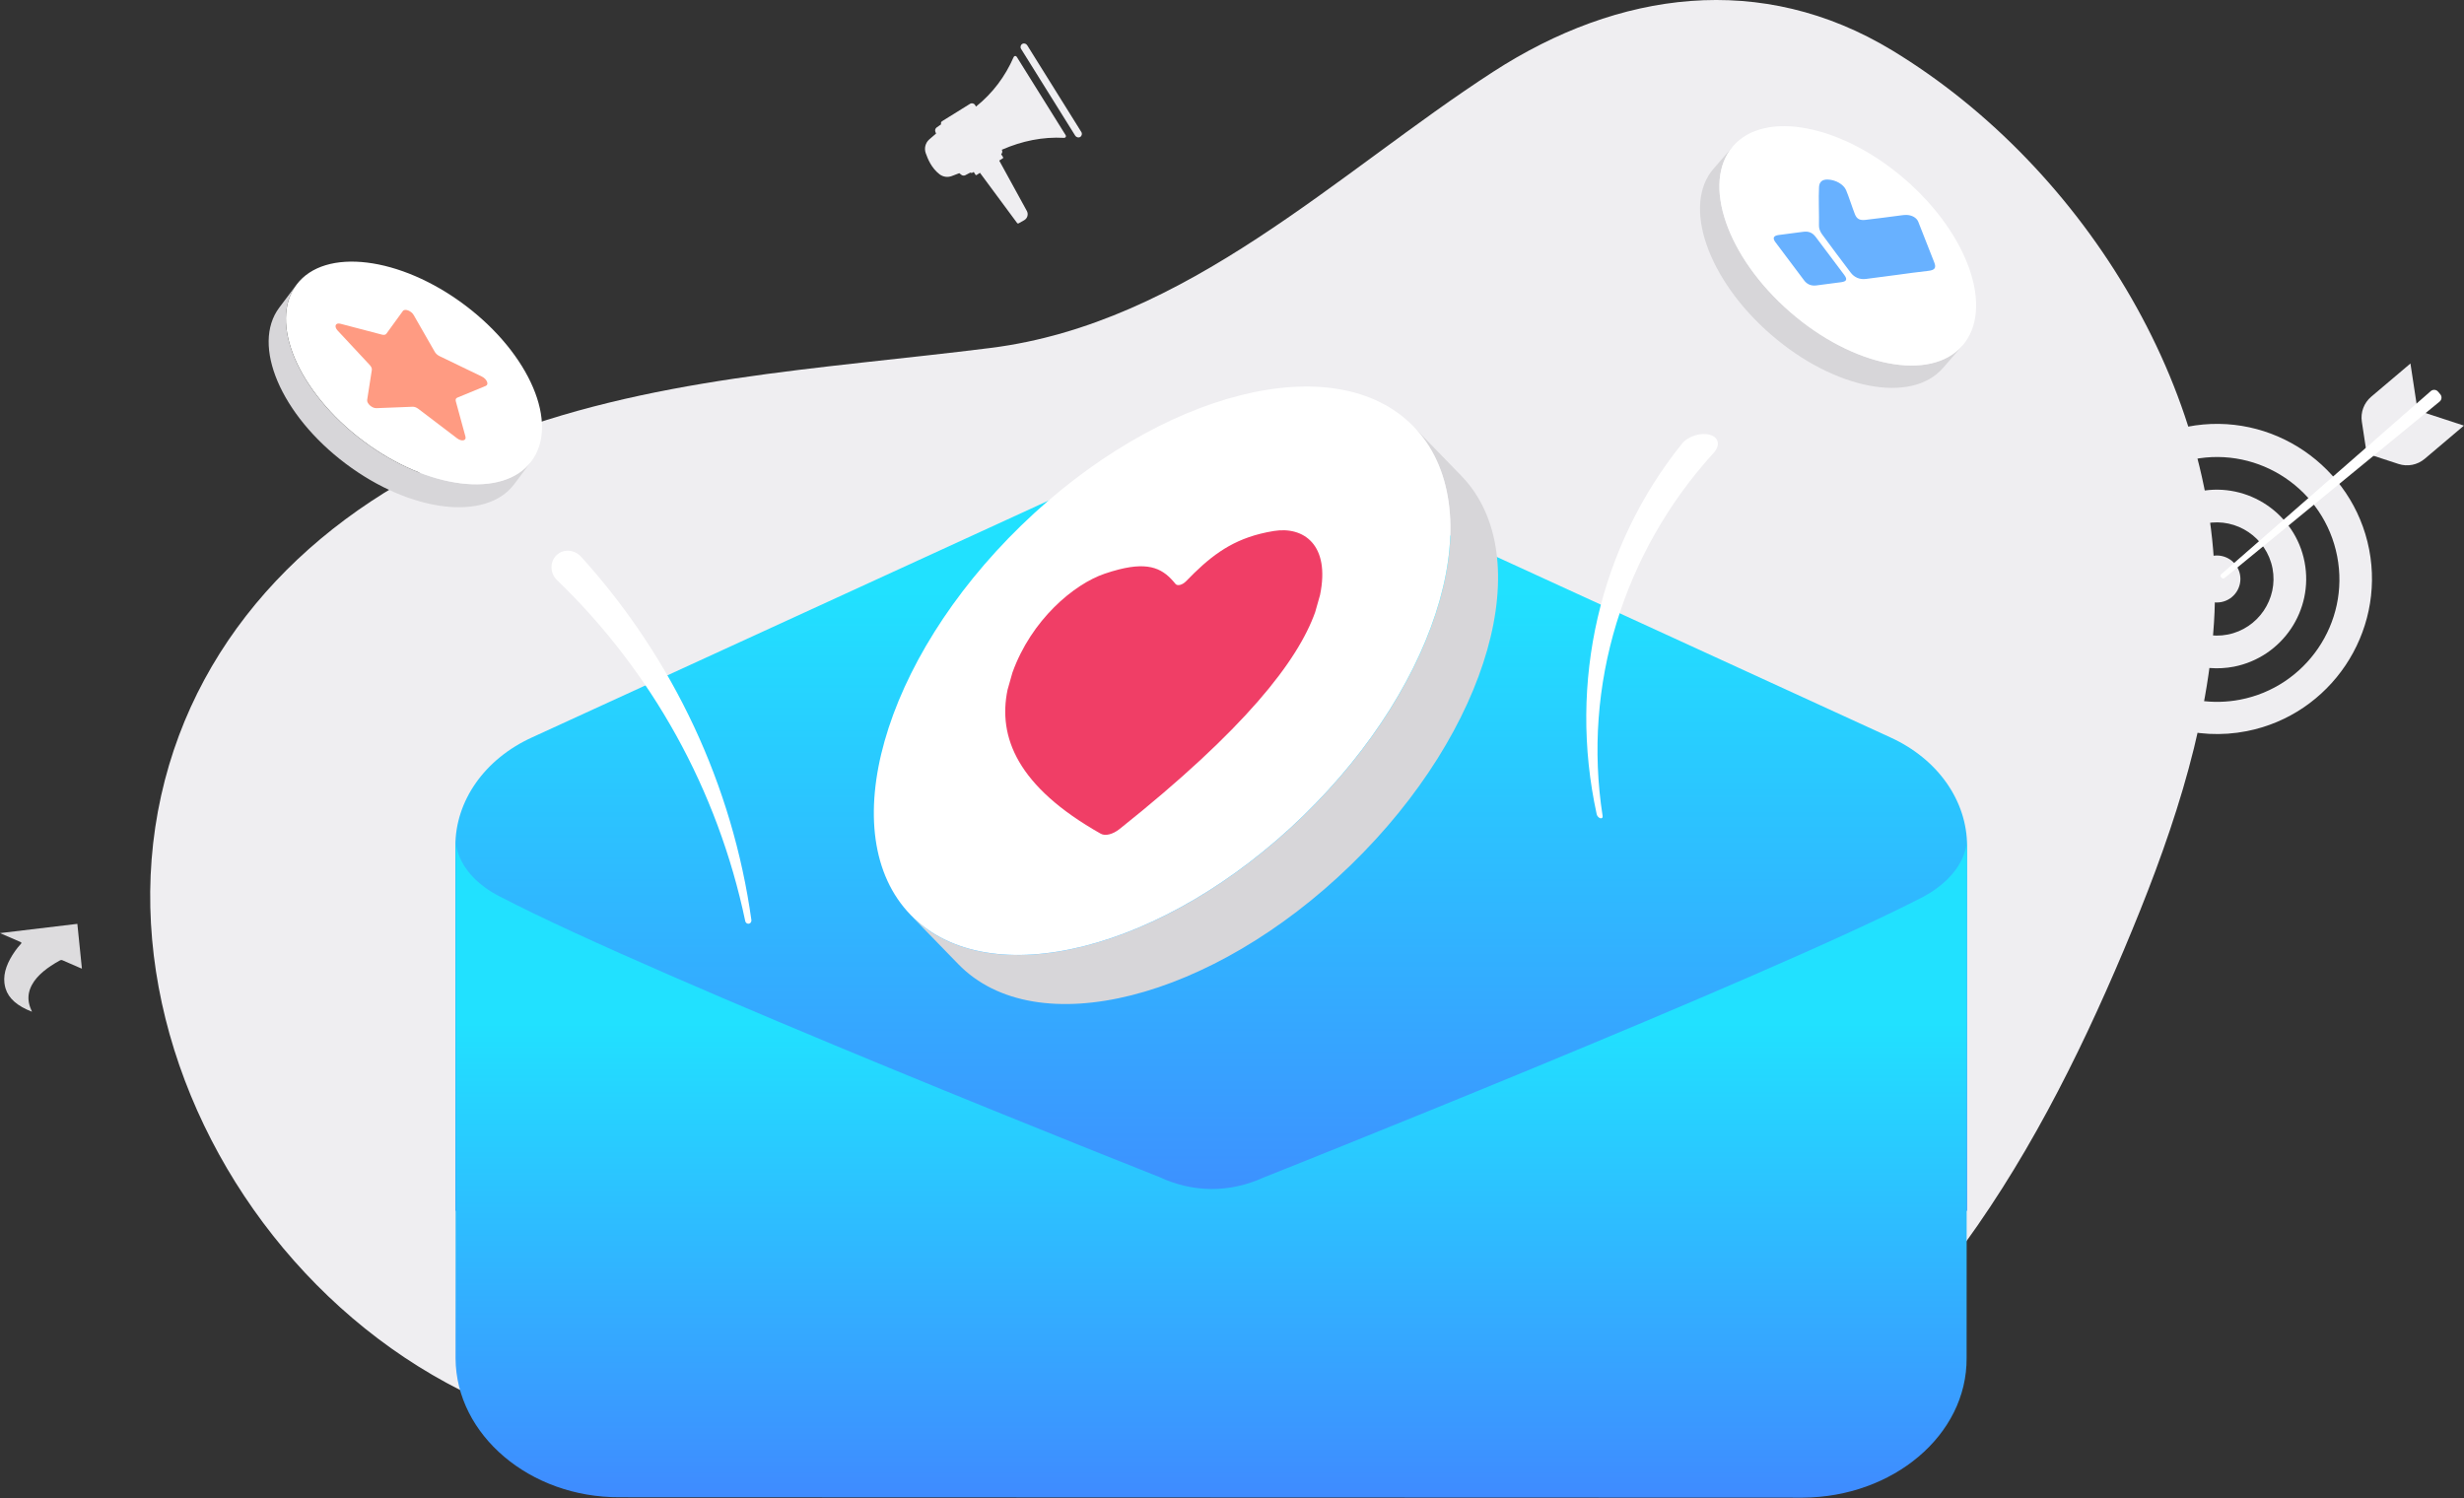 <?xml version="1.0" encoding="UTF-8" standalone="no"?>
<!DOCTYPE svg PUBLIC "-//W3C//DTD SVG 1.1//EN" "http://www.w3.org/Graphics/SVG/1.1/DTD/svg11.dtd">
<svg width="100%" height="100%" viewBox="0 0 4105 2496" version="1.1" xmlns="http://www.w3.org/2000/svg" xmlns:xlink="http://www.w3.org/1999/xlink" xml:space="preserve" xmlns:serif="http://www.serif.com/" style="fill-rule:evenodd;clip-rule:evenodd;stroke-linejoin:round;stroke-miterlimit:2;">
    <rect x="0" y="0" width="4105" height="2496" fill="#333333" stroke="none"/>
    <g transform="matrix(1,0,0,1,3250.62,379.656)">
        <path d="M0,1722.73C-240.179,2045.86 -631.264,1916.85 -964.115,1849.32C-1139.21,1813.79 -1302.41,1814.68 -1475.99,1862.58C-1629.51,1904.95 -1775.77,1969.51 -1931.43,2005.05C-2567.3,2150.24 -3107.65,1509.23 -2982.15,945.863C-2920.67,669.887 -2714.28,465.495 -2442.2,356.508C-2171.51,248.077 -1886.22,236.052 -1600.12,200.025C-1273.15,158.855 -1022.57,-92.032 -763.039,-260.055C-553.998,-395.393 -315.656,-427.509 -98.27,-295.712C226.203,-98.991 461.156,290.321 437.889,657.284C425.951,845.554 361.221,1029.09 287.371,1203.89C211.165,1384.27 120.718,1564.08 0,1722.73" style="fill:rgb(239,238,241);fill-rule:nonzero;"/>
    </g>
    <g transform="matrix(0,-2412.37,-2412.37,0,2017.88,3394.86)">
        <path d="M1.086,0.059L0.898,0.469C0.883,0.502 0.854,0.522 0.823,0.522L0.571,0.522L0.571,-0.522L0.823,-0.522C0.854,-0.522 0.883,-0.502 0.898,-0.469L1.086,-0.059C1.094,-0.041 1.099,-0.021 1.099,0C1.099,0.021 1.094,0.041 1.086,0.059Z" style="fill:url(#_Linear1);fill-rule:nonzero;"/>
    </g>
    <g transform="matrix(-0.006,-0.325,-0.325,0.006,2017.89,1401.08)">
        <path d="M0.171,0.016C1.063,-0.012 1.552,-0.009 1.552,-0.009L0.171,0.016Z" style="fill:url(#_Linear2);fill-rule:nonzero;"/>
    </g>
    <g transform="matrix(11.636,-1762.8,-1762.8,-11.636,2007.94,3467.07)">
        <path d="M1.123,-0.67C1.045,-0.521 0.854,-0.049 0.854,-0.049C0.847,-0.034 0.843,-0.017 0.843,-0C0.843,0.017 0.847,0.034 0.854,0.049C0.854,0.049 1.038,0.524 1.115,0.674C1.135,0.714 1.164,0.716 1.167,0.716L0.678,0.713C0.606,0.712 0.547,0.642 0.548,0.557L0.555,-0.561C0.556,-0.646 0.615,-0.716 0.688,-0.715L1.177,-0.712C1.174,-0.712 1.145,-0.711 1.123,-0.67Z" style="fill:url(#_Linear3);fill-rule:nonzero;"/>
    </g>
    <g transform="matrix(1,0,0,1,1247.59,914.629)">
        <path d="M0,624.367C-2.762,624.833 -5.413,622.928 -6.013,620.063C-51.888,401.108 -162.132,203.678 -319.583,51.911C-331.18,40.72 -331.964,22.284 -320.943,10.906C-309.932,-0.466 -290.894,0.35 -279.411,13.034C-125.038,183.471 -27.019,394.747 4.227,618.278C4.637,621.209 2.76,623.902 0,624.367" style="fill:white;fill-rule:nonzero;"/>
    </g>
    <g transform="matrix(1,0,0,1,2666.02,720.873)">
        <path d="M0,642.383C2.651,643.14 4.38,641.496 3.937,638.663C-29.921,422.275 37.79,199.532 189.041,33.511C200.231,21.207 197.618,7.812 182.623,3.523C167.643,-0.757 146.263,5.779 136.135,18.387C-0.759,188.513 -54.115,415.359 -5.9,635.851C-5.269,638.739 -2.65,641.625 0,642.383" style="fill:white;fill-rule:nonzero;"/>
    </g>
    <g transform="matrix(1,0,0,1,885.338,574.89)">
        <path d="M0,193.699C-46.911,256.1 -172.557,240.819 -280.64,159.567C-388.723,78.316 -438.312,-38.138 -391.401,-100.54L-420.073,-62.401C-466.983,0.001 -417.394,116.455 -309.311,197.706C-201.229,278.958 -75.582,294.239 -28.671,231.838L0,193.699Z" style="fill:rgb(215,214,217);fill-rule:nonzero;"/>
    </g>
    <g transform="matrix(0.601,-0.799,-0.799,-0.601,924.83,553.445)">
        <path d="M-195.701,-97.713C-117.632,-97.713 -54.347,11.902 -54.347,147.119C-54.347,282.337 -117.634,391.952 -195.701,391.952C-273.769,391.952 -337.055,282.337 -337.054,147.12C-337.054,11.902 -273.768,-97.712 -195.701,-97.713" style="fill:white;fill-rule:nonzero;"/>
    </g>
    <g transform="matrix(1,0,0,1,616.051,641.559)">
        <path d="M0,-33.355L-53.541,-90.807C-59.877,-97.606 -57.18,-104.323 -48.977,-102.174L20.341,-84.015C23.598,-83.162 26.315,-83.715 27.607,-85.494L55.096,-123.363C58.349,-127.844 69.041,-123.853 73.189,-116.608L108.242,-55.392C109.889,-52.516 112.853,-49.842 116.167,-48.242L186.698,-14.194C195.044,-10.164 198.955,-0.98 193.316,1.348L145.662,21.023C143.423,21.947 142.537,24.153 143.294,26.921L159.395,85.833C161.3,92.804 153.025,94.489 145.392,88.684L80.887,39.627C77.856,37.322 74.345,36.011 71.498,36.122L10.919,38.483C3.75,38.762 -5.275,30.619 -4.354,24.703L3.434,-25.29C3.8,-27.639 2.516,-30.655 0,-33.355" style="fill:rgb(255,155,130);fill-rule:nonzero;"/>
    </g>
    <g transform="matrix(1,0,0,1,3269.53,341.83)">
        <path d="M0,233.842C-52.937,294.787 -181.424,269.864 -286.983,178.175C-392.543,86.485 -435.203,-37.249 -382.266,-98.194L-414.62,-60.946C-467.557,-0.001 -424.897,123.734 -319.337,215.423C-213.778,307.112 -85.291,332.036 -32.354,271.091L0,233.842Z" style="fill:rgb(215,214,217);fill-rule:nonzero;"/>
    </g>
    <g transform="matrix(0.656,-0.755,-0.755,-0.656,3329.07,374.223)">
        <path d="M-191.133,-87.15C-110.407,-87.15 -44.967,26.197 -44.966,166.018C-44.966,305.838 -110.407,419.185 -191.133,419.186C-271.859,419.186 -337.299,305.839 -337.299,166.017C-337.3,26.198 -271.859,-87.149 -191.133,-87.15" style="fill:white;fill-rule:nonzero;"/>
    </g>
    <g transform="matrix(1,0,0,1,2355.02,1739.9)">
        <path d="M0,-1029.04C129.748,-895.461 47.368,-604.993 -184,-380.263C-415.368,-155.534 -708.11,-81.642 -837.858,-215.223L-758.558,-133.581C-628.811,0 -336.068,-73.891 -104.7,-298.621C126.668,-523.351 209.047,-813.819 79.3,-947.399L0,-1029.04Z" style="fill:rgb(215,214,217);fill-rule:nonzero;"/>
    </g>
    <g transform="matrix(-0.697,-0.717,-0.717,0.697,1352.33,1100.77)">
        <path d="M-418.929,-990.927C-232.708,-990.927 -81.747,-729.453 -81.746,-406.909C-81.747,-84.365 -232.708,177.109 -418.929,177.109C-605.15,177.109 -756.111,-84.365 -756.112,-406.909C-756.111,-729.453 -605.15,-990.927 -418.929,-990.927" style="fill:white;fill-rule:nonzero;"/>
    </g>
    <g transform="matrix(1,0,0,1,1686.69,1149.45)">
        <path d="M0,-28.797L-8.123,-0.156C-24.417,78.235 7.994,161.177 147.218,239.652C154.718,243.879 167.333,240.695 178.572,231.738C387.218,65.457 475.285,-47.895 504.371,-129.515L512.494,-158.156C529.831,-242.424 484.509,-272.676 435.663,-264.793C427.635,-263.498 420.025,-261.932 412.783,-260.104C360.194,-246.83 326.698,-219.687 289.323,-181.105C283.141,-174.723 274.852,-172.631 271.615,-176.635C252.052,-200.846 229.985,-213.964 177.389,-200.688C170.147,-198.86 162.32,-196.529 153.847,-193.66C102.283,-176.198 31.49,-116.638 0,-28.797" style="fill:rgb(240,62,102);fill-rule:nonzero;"/>
    </g>
    <g transform="matrix(1,0,0,1,3159.05,306.695)">
        <path d="M0,151.465C-16.789,153.662 -33.561,155.881 -50.371,158.049C-60.693,159.381 -69.733,155.601 -75.915,147.381C-91.892,126.134 -108.115,104.915 -123.562,83.608C-126.83,79.099 -128.745,73.86 -128.651,69.641C-128.247,51.431 -129.612,22.953 -128.571,4.909C-128.067,-3.834 -123.138,-7.916 -113.639,-7.531C-100.649,-7.005 -87.63,0.478 -83.474,10.129C-79.229,19.988 -72.757,40.34 -68.808,50.183C-65.689,57.959 -61.051,60.734 -51.261,59.657C-32.807,57.625 -9.219,54.329 9.033,52.016C11.505,51.702 14.028,51.398 16.695,51.415C26.013,51.475 34.091,56.048 36.76,62.799C45.705,85.428 54.579,108.052 63.451,130.676C66.73,139.038 64.955,143.415 53.314,144.604C37.109,146.259 15.905,149.383 0,151.465" style="fill:rgb(104,177,255);fill-rule:nonzero;"/>
    </g>
    <g transform="matrix(1,0,0,1,3049.07,434.789)">
        <path d="M0,-7.93C7.871,2.553 15.784,13.031 23.599,23.521C28.937,30.686 27.352,34.164 18.302,35.364C4.537,37.19 -9.242,38.997 -23.044,40.774C-31.443,41.855 -38.361,39.081 -43.378,32.434C-59.406,11.198 -75.356,-10.048 -91.238,-31.303C-96.369,-38.17 -94.467,-42.089 -85.739,-43.25C-72.154,-45.057 -58.545,-46.833 -44.925,-48.594C-35.711,-49.785 -29.523,-47.198 -23.938,-39.797C-15.925,-29.18 -7.976,-18.553 0,-7.93" style="fill:rgb(104,177,255);fill-rule:nonzero;"/>
    </g>
    <g transform="matrix(1,0,0,1,1625.98,287.664)">
        <path d="M0,-110.13L-1.495,-112.631C-3.237,-115.544 -7.028,-116.463 -9.91,-114.672L-56.47,-85.734C-58.016,-84.773 -58.732,-82.901 -58.23,-81.151C-58.176,-80.963 -58.114,-80.775 -58.059,-80.587L-65.701,-75.159C-67.891,-73.429 -68.665,-70.454 -67.597,-67.876L-66.491,-65.205C-66.482,-65.182 -66.488,-65.156 -66.507,-65.139L-77.955,-55.255C-84.339,-49.533 -86.585,-40.526 -83.71,-32.449C-80.128,-22.386 -74.111,-7.737 -60.85,2.586C-55.031,7.116 -47.262,8.276 -40.371,5.653L-27.825,0.876C-27.806,0.869 -27.785,0.872 -27.769,0.885L-24.476,3.53C-22.633,5.01 -20.112,5.322 -17.964,4.335L-9.429,-0.121C-9.413,-0.129 -9.394,-0.129 -9.379,-0.12C-8.102,0.592 -6.5,0.582 -5.208,-0.25L-3.772,-1.175L-0.75,3.577C-0.389,4.144 0.363,4.311 0.929,3.951L6.616,0.334C6.641,0.318 6.675,0.324 6.693,0.348L68.524,83.906C69.152,84.69 70.256,84.903 71.131,84.41L80.237,79.275C85.762,76.199 87.747,69.226 84.671,63.701L38.765,-20.052C38.75,-20.078 38.759,-20.112 38.784,-20.128L44.827,-23.971C45.394,-24.332 45.561,-25.084 45.2,-25.65L41.972,-30.725C41.958,-30.747 41.962,-30.776 41.981,-30.794C43.963,-32.683 44.45,-35.734 43.018,-38.176C43.315,-38.289 43.616,-38.408 43.93,-38.544C76.817,-52.797 111.035,-59.966 146.828,-57.986C149.161,-57.857 150.689,-60.376 149.452,-62.358L67.848,-193.064C66.619,-195.033 63.706,-194.787 62.781,-192.658C48.642,-160.117 27.855,-132.487 0.086,-110.115C0.059,-110.093 0.018,-110.1 0,-110.13" style="fill:rgb(239,238,241);fill-rule:nonzero;"/>
    </g>
    <g transform="matrix(1,0,0,1,1801.51,81.43)">
        <path d="M0,138.553L-90.151,-5.95C-91.866,-8.699 -95.473,-9.9 -98.295,-8.308C-101.257,-6.637 -102.199,-2.855 -100.419,0L-10.268,144.503C-8.553,147.252 -4.946,148.453 -2.124,146.861C0.838,145.189 1.781,141.407 0,138.553" style="fill:rgb(239,238,241);fill-rule:nonzero;"/>
    </g>
    <g transform="matrix(1,0,0,1,3946.99,994.678)">
        <path d="M0,-79.257C26.911,59.531 -64.107,196.035 -203.915,223.516C-246.153,231.819 -288.309,229.183 -327.284,217.491L-343.404,153.57C-305.012,172.554 -260.381,179.719 -215.132,171.065C-105.654,150.127 -31.568,43.464 -53.33,-68.151C-74.933,-178.952 -182.704,-251.194 -292.948,-229.375C-346.292,-218.768 -390.312,-188.351 -419.347,-147.566L-435.869,-213.08C-400.707,-248.161 -355.089,-273.528 -302.663,-283.694C-161.463,-311.076 -26.751,-217.218 0,-79.257" style="fill:rgb(239,238,241);fill-rule:nonzero;"/>
    </g>
    <g transform="matrix(1,0,0,1,3675.77,1052.2)">
        <path d="M0,-180.268C50.101,-189.762 100.379,-156.808 110.257,-105.013C119.901,-54.447 86.335,-4.853 35.514,5.059C-15.399,14.989 -65.095,-18.477 -74.982,-69.35C-85.276,-120.076 -51.422,-170.524 0,-180.268M-10.641,-233.663C-69.654,-222.278 -113.927,-177.075 -127.182,-122.006L-93.559,11.319C-59.889,48.98 -7.729,68.894 46.139,58.51C126.585,42.518 179.091,-35.352 163.636,-115.79C148.183,-196.214 69.7,-249.162 -10.641,-233.663" style="fill:rgb(239,238,241);fill-rule:nonzero;"/>
    </g>
    <g transform="matrix(0.193,0.981,0.981,-0.193,3678.65,928.377)">
        <path d="M38.332,-31.798C16.756,-31.789 -0.719,-14.344 -0.728,7.194C-0.738,28.924 16.754,46.564 38.332,46.587C60.061,46.61 77.749,28.871 77.593,7.044C77.431,-15.586 58.49,-32.191 38.332,-31.798" style="fill:rgb(239,238,241);fill-rule:nonzero;"/>
    </g>
    <g transform="matrix(1,0,0,1,3952.91,706.128)">
        <path d="M0,52.807L42.981,66.884C58.007,71.805 74.509,68.579 86.575,58.362L151.954,2.998L84.795,-18.998L0,52.807Z" style="fill:rgb(239,238,241);fill-rule:nonzero;"/>
    </g>
    <g transform="matrix(1,0,0,1,3941.61,605.635)">
        <path d="M0,141.67L-6.803,96.956C-9.181,81.326 -3.28,65.581 8.786,55.364L74.165,0L84.794,69.865L0,141.67Z" style="fill:rgb(239,238,241);fill-rule:nonzero;"/>
    </g>
    <g transform="matrix(1,0,0,1,3699.98,651.543)">
        <path d="M0,309.659L1.425,311.254C2.577,312.543 4.604,312.711 5.953,311.629L364.547,17.396C368.131,14.361 368.576,8.995 365.541,5.411L361.787,0.977C358.751,-2.607 353.386,-3.052 349.802,-0.017L0.356,305.367C-0.993,306.448 -1.152,308.37 0,309.659" style="fill:white;fill-rule:nonzero;"/>
    </g>
    <g transform="matrix(1,0,0,1,-466.255,-619.19)">
        <g opacity="0.9">
            <g transform="matrix(1,0,0,1,595.123,2304.85)">
                <path d="M0,-146.416C2.547,-121.426 5.075,-96.627 7.601,-71.837C7.144,-72.003 6.082,-72.329 5.134,-72.739C-4.58,-76.947 -14.288,-81.159 -23.963,-85.396C-25.572,-86.101 -26.897,-86.669 -29.11,-85.447C-50.047,-73.889 -66.845,-60.893 -75.517,-45.037C-80.512,-35.904 -82.182,-26.98 -81.185,-18.225C-80.618,-13.252 -79.192,-8.334 -77.025,-3.462C-76.622,-2.556 -76.253,-1.642 -75.56,0C-99.945,-9.358 -114.514,-22.056 -119.584,-38.693C-120.522,-41.77 -121.154,-44.846 -121.504,-47.92C-123.538,-65.767 -116.058,-83.545 -103.669,-101.216C-100.85,-105.237 -97.578,-109.198 -94.041,-113.065C-93.383,-113.785 -93.101,-114.325 -93.153,-114.777C-93.222,-115.387 -93.906,-115.836 -95.102,-116.348C-106.018,-121.016 -116.833,-125.76 -128.868,-130.993C-85.15,-136.225 -42.723,-141.303 0,-146.416" style="fill:rgb(239,238,241);fill-rule:nonzero;"/>
            </g>
        </g>
    </g>
    <defs>
        <linearGradient id="_Linear1" x1="0" y1="0" x2="1" y2="0" gradientUnits="userSpaceOnUse" gradientTransform="matrix(1,0,0,-1,0,-1.23032e-07)"><stop offset="0" style="stop-color:rgb(100,33,255);stop-opacity:1"/><stop offset="1" style="stop-color:rgb(33,225,255);stop-opacity:1"/></linearGradient>
        <linearGradient id="_Linear2" x1="0" y1="0" x2="1" y2="0" gradientUnits="userSpaceOnUse" gradientTransform="matrix(1,0,0,-1,0,0.004)"><stop offset="0" style="stop-color:rgb(229,38,93);stop-opacity:1"/><stop offset="1" style="stop-color:rgb(206,234,39);stop-opacity:1"/></linearGradient>
        <linearGradient id="_Linear3" x1="0" y1="0" x2="1" y2="0" gradientUnits="userSpaceOnUse" gradientTransform="matrix(1,8.67362e-19,8.67362e-19,-1,0,0)"><stop offset="0" style="stop-color:rgb(100,33,255);stop-opacity:1"/><stop offset="1" style="stop-color:rgb(33,225,255);stop-opacity:1"/></linearGradient>
    </defs>
</svg>
